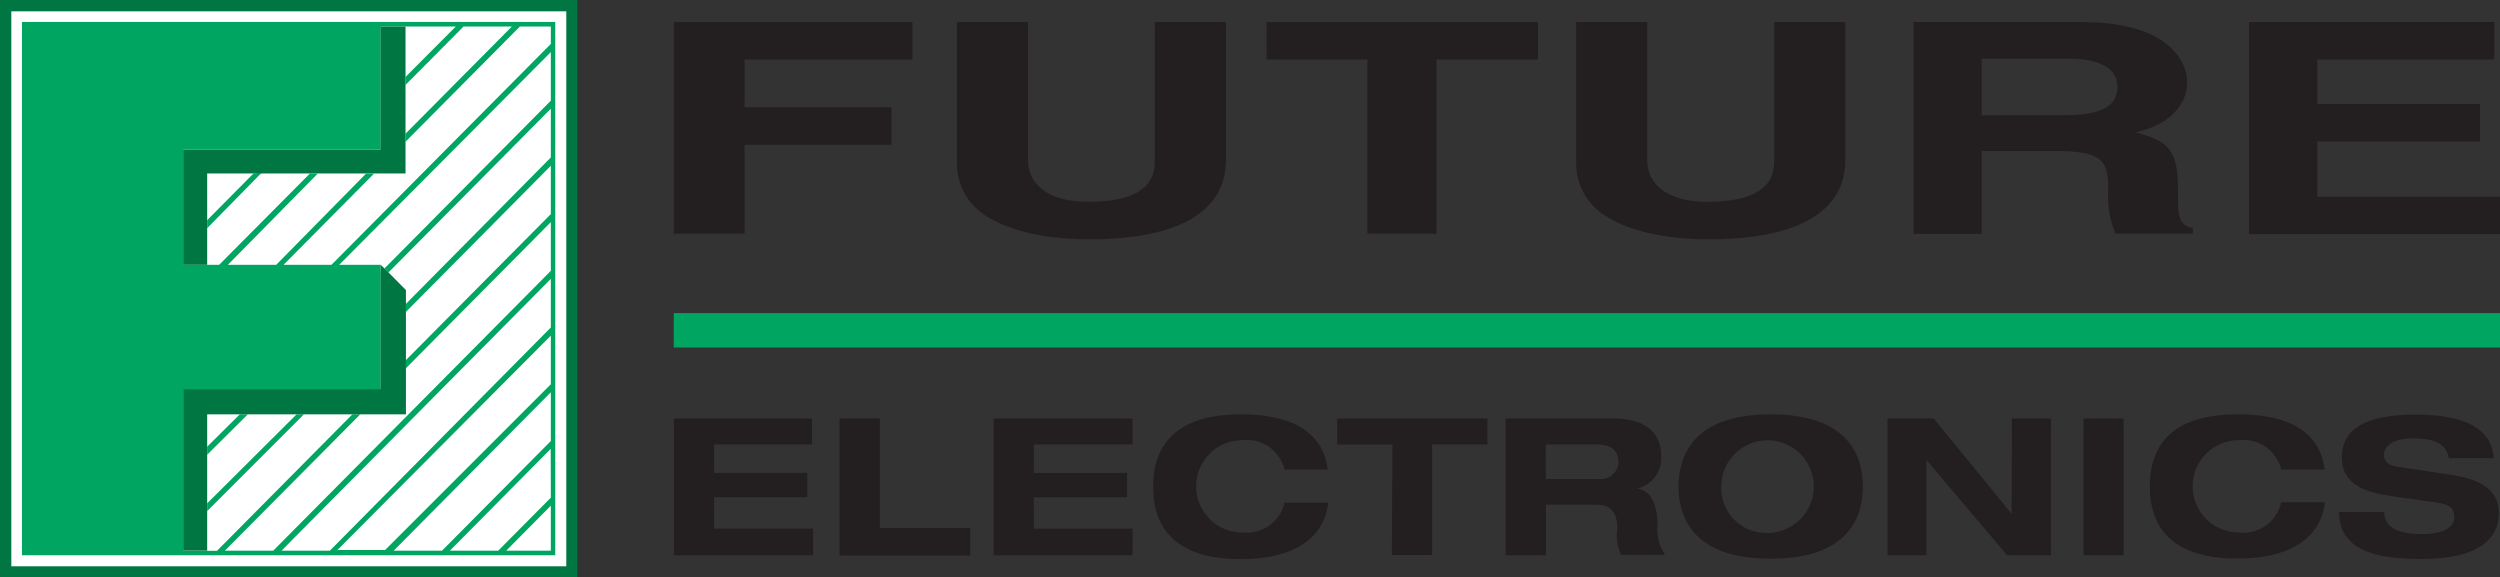 <svg id="Layer_1" data-name="Layer 1" xmlns="http://www.w3.org/2000/svg" xmlns:xlink="http://www.w3.org/1999/xlink" viewBox="0 0 181 41.78"><rect x="0" y="0" width="181" height="41.78" fill="#333333" stroke="none"/><defs><style>.cls-1{fill:none;}.cls-2{fill:#231f20;}.cls-3{clip-path:url(#clip-path);}.cls-4{fill:#00a561;}.cls-5{fill:#fff;}.cls-6{fill:#007642;}</style><clipPath id="clip-path"><rect class="cls-1" width="181" height="41.78"/></clipPath></defs><g id="FE_Logo" data-name="FE Logo"><path id="Path_11" data-name="Path 11" class="cls-2" d="M48.79,30.3h10v1.88H51.7v2.06h6.75V36H51.7v2.27h7.17V40.2H48.79Z"/><path id="Path_12" data-name="Path 12" class="cls-2" d="M60.78,30.3H63.7v7.93h6.54v2H60.78Z"/><path id="Path_13" data-name="Path 13" class="cls-2" d="M71.94,30.3H82v1.88H74.85v2.06H81.6V36H74.85v2.27H82V40.2H71.94Z"/><g class="cls-3"><g id="Group_15" data-name="Group 15"><path id="Path_14" data-name="Path 14" class="cls-2" d="M93,34a2.81,2.81,0,0,0-3.06-2.13,3.34,3.34,0,0,0,0,6.68h0A2.81,2.81,0,0,0,93,36.4h3.17c-.36,2.88-2.93,4.08-6.34,4.08-3.91,0-6.34-1.56-6.34-5.23S85.91,30,89.82,30c2.58,0,5.88.6,6.31,4Z"/><path id="Path_15" data-name="Path 15" class="cls-2" d="M100.81,32.19h-4V30.3h10.88v1.88h-4v8h-2.92Z"/><path id="Path_16" data-name="Path 16" class="cls-2" d="M109,30.3h7.8c3,0,3.47,1.68,3.47,2.69a2.26,2.26,0,0,1-1.74,2.38v0c1.27.18,1.47,1.68,1.47,2.65a3.41,3.41,0,0,0,.55,2.15h-3.18a3.35,3.35,0,0,1-.28-1.9c0-1.38-.65-1.73-1.55-1.73h-3.62V40.2H109Zm2.92,4.38h3.86a1.27,1.27,0,0,0,1.39-1.12c0-.05,0-.1,0-.15,0-1-.85-1.23-1.55-1.23h-3.71Z"/><path id="Path_17" data-name="Path 17" class="cls-2" d="M128.2,30c5.77,0,6.67,3.16,6.67,5.23s-.9,5.22-6.67,5.22-6.67-3.16-6.67-5.22.9-5.23,6.67-5.23m0,8.57a3.35,3.35,0,1,0-3.58-3.34,3.24,3.24,0,0,0,3.12,3.35,3.53,3.53,0,0,0,.46,0"/><path id="Path_18" data-name="Path 18" class="cls-2" d="M145.66,30.3h2.83v9.9h-3.17l-5.85-6.9h0v6.9h-2.82V30.3H140l5.64,6.9h0Z"/><rect id="Rectangle_30" data-name="Rectangle 30" class="cls-2" x="150.84" y="30.3" width="2.91" height="9.9"/><path id="Path_19" data-name="Path 19" class="cls-2" d="M165.16,34a2.82,2.82,0,0,0-3.07-2.13,3.34,3.34,0,0,0,0,6.68h0a2.81,2.81,0,0,0,3.07-2.19h3.17c-.36,2.88-2.93,4.08-6.34,4.08-3.91,0-6.34-1.56-6.34-5.23S158.08,30,162,30c2.58,0,5.88.6,6.31,4Z"/><path id="Path_20" data-name="Path 20" class="cls-2" d="M177.29,33.17c-.18-1.29-1.52-1.43-2.69-1.43s-2,.5-2,1.16.48.83,1.23.93l3.65.55c1.95.29,3.44,1,3.44,2.77s-1.35,3.32-5.57,3.32c-2.62,0-6-.3-6-3.4h3.27c0,1.36,1.5,1.6,2.77,1.6s2.3-.37,2.3-1.23-.67-1-1.82-1.13l-2.66-.38c-1.86-.27-3.66-.78-3.66-2.81,0-2.19,1.95-3.1,5.31-3.1,2.22,0,5.49.35,5.69,3.15Z"/><rect id="Rectangle_31" data-name="Rectangle 31" class="cls-4" x="48.78" y="22.67" width="132.22" height="2.49"/><path id="Path_21" data-name="Path 21" class="cls-2" d="M53.91,16.92H48.78V1.6H66.06V4.31H53.91V7.77H64.54v2.71H53.91Z"/><path id="Path_22" data-name="Path 22" class="cls-2" d="M88.76,11.56c0,4-3.84,5.77-9.93,5.77-2.22,0-5.52-.34-7.67-1.86a4.44,4.44,0,0,1-1.88-3.71V1.6h5.15v9.94c0,2.14,1.94,3.07,4.3,3.07,3.47,0,4.88-1.06,4.88-2.92V1.6h5.15Z"/><path id="Path_23" data-name="Path 23" class="cls-2" d="M104,16.92h-5V4.31h-7.3V1.6h19.65V4.31H104Z"/><path id="Path_24" data-name="Path 24" class="cls-2" d="M133.6,11.56c0,4-3.84,5.77-9.93,5.77-2.22,0-5.52-.34-7.67-1.86a4.42,4.42,0,0,1-1.88-3.71V1.6h5.14v9.94c0,2.14,1.95,3.07,4.31,3.07,3.46,0,4.88-1.06,4.88-2.92V1.6h5.15Z"/><path id="Path_25" data-name="Path 25" class="cls-2" d="M138.54,1.6h12.21c6.42,0,7.6,3,7.6,4.33,0,1.69-1.34,3.14-3.73,3.65,2,.56,3.06,1,3.06,3.88,0,2.25,0,2.8,1.08,3.06v.4h-5.59a6.72,6.72,0,0,1-.54-3.09c0-2.1-.2-2.9-3.93-2.9h-5.22v6h-4.94ZM149.4,8.34c2.63,0,3.9-.57,3.9-2.09,0-.81-.57-2-3.53-2h-6.29v4.1Z"/><path id="Path_26" data-name="Path 26" class="cls-2" d="M180.59,4.31H167.77V7.53h11.78v2.71H167.77v4H181v2.71H162.83V1.6h17.76Z"/><rect id="Rectangle_32" data-name="Rectangle 32" class="cls-5" x="0.42" y="0.36" width="41.03" height="41.07"/><path id="Path_27" data-name="Path 27" class="cls-6" d="M41,0H0V41.78H41.8V0Zm0,41H.82V.82H41Z"/><path id="Path_28" data-name="Path 28" class="cls-4" d="M18.35,12.56,15,15.94v.58l3.93-4Z"/><path id="Path_29" data-name="Path 29" class="cls-4" d="M17.85,30h-.49L15,32.34v.58L17.94,30Z"/><path id="Path_30" data-name="Path 30" class="cls-4" d="M40.2,39.8V1.59H1.59V40.2H40.2Zm-.32.07H36.65l3.23-3.26Zm0-3.84-3.81,3.84h-3.5l7.3-7.37Zm0-4.1L32,39.87H28.5L39.88,28.4Zm0-4.11-12,12H24.43L39.88,24.3Zm0-4.11-16,16.16h-3.5L39.88,20.19Zm0-16.42L27.83,19.44l.23.24.06.05L39.88,7.87V11.4L29.39,22v.58L39.88,12V15.5L29.39,26.07v.59L39.88,16.08v3.53L19.78,39.87h-3.5L26.08,30h-.57l-9.8,9.88H13.26V28.24h14.3v-.32h0V24.4h0v-.58h0V20.29h0V19.17h-3L39.88,3.77ZM29.49,1.92H33L29.36,5.57v.58l4.2-4.23h3.5l-7.7,7.76v.58l8.28-8.34h2.24V3.18L24,19.17H20.53l6.55-6.6H26.5L20,19.17h-3.5L23,12.57h-.57l-6.56,6.6H13.26v-.88h0V10.83h14.3V8h0V7.4h0V1.92h1.93Z"/><path id="Path_31" data-name="Path 31" class="cls-4" d="M22,30h-.53L15,36.44V37l7-7Z"/><path id="Path_32" data-name="Path 32" class="cls-6" d="M27.55,20.19v8H13.26V39.87H15V30H29.39V21L28.3,19.9l-.23-.23-.51-.5Z"/><path id="Path_33" data-name="Path 33" class="cls-6" d="M29.36,11.43V1.92H27.55v8.91H13.26v8.34H15V12.56H29.36Z"/></g></g></g></svg>